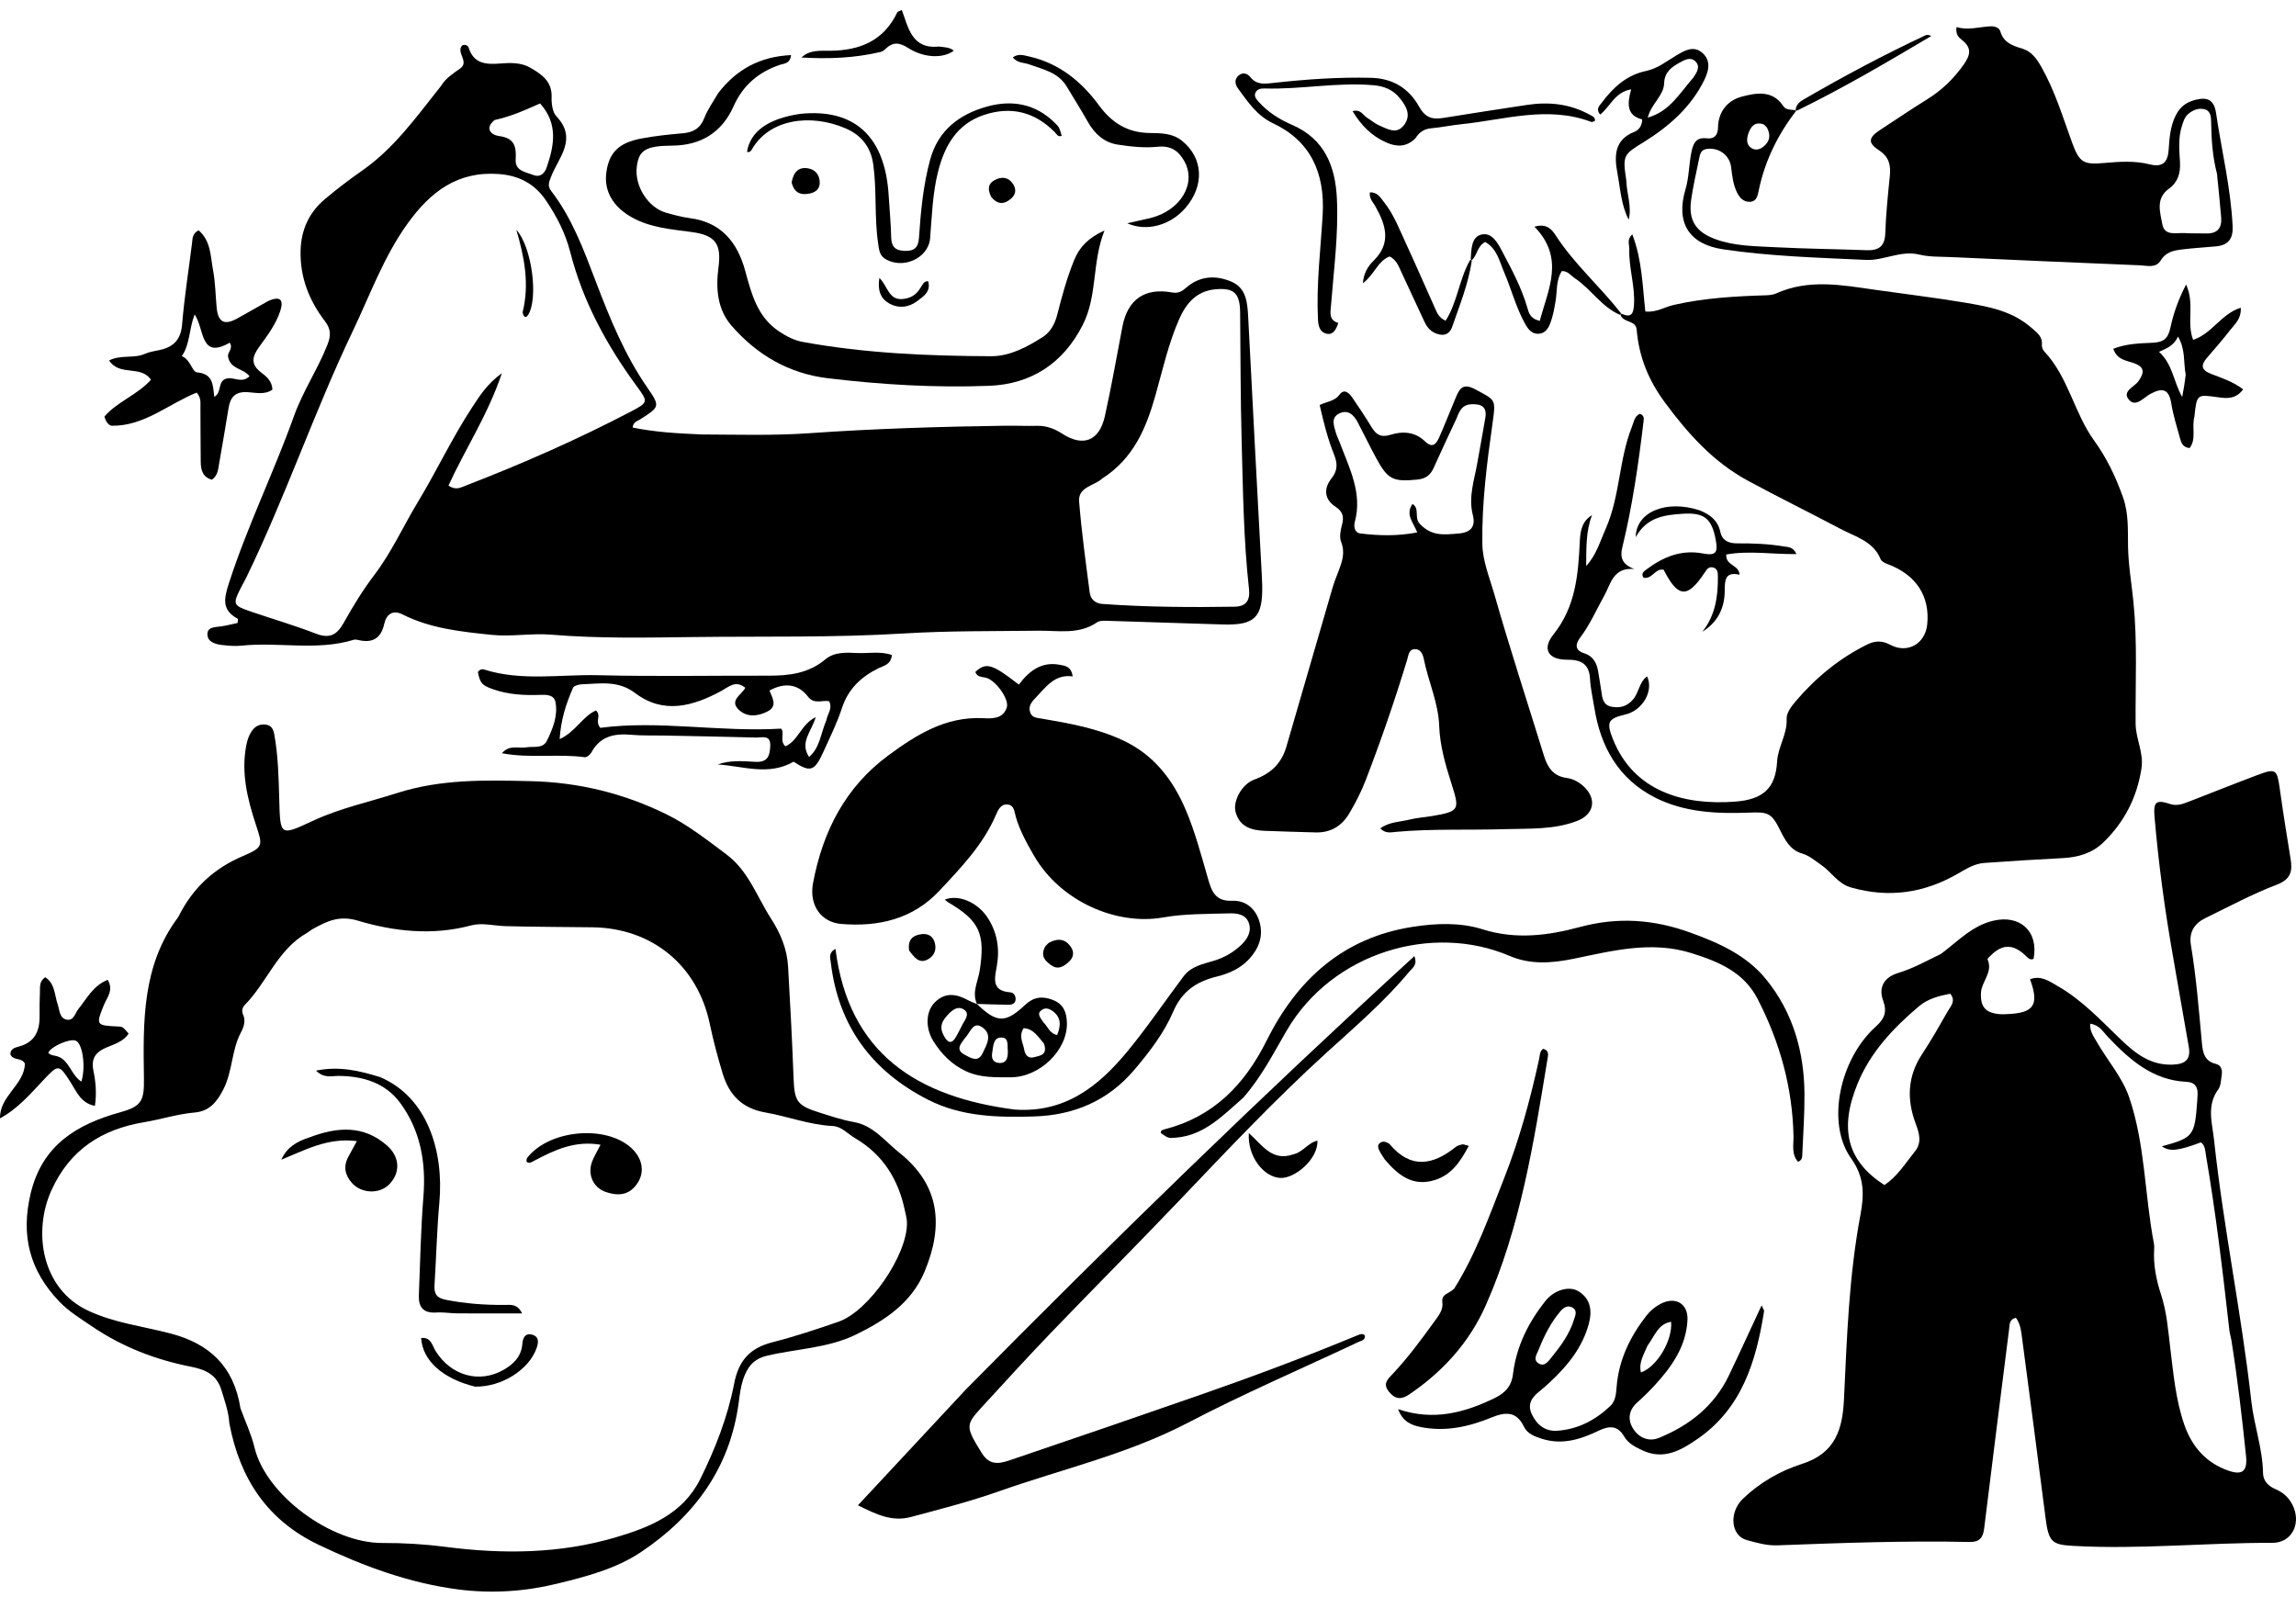 <svg width="230" height="160" viewBox="0 0 230 160" fill="none" xmlns="http://www.w3.org/2000/svg">
<path d="M162.409 31.419C163.369 31.858 163.631 31.503 163.687 30.507C163.794 28.618 163.151 26.811 163.213 24.937C163.227 24.491 162.939 24.011 163.512 23.477C164.494 26.019 164.534 28.63 164.82 31.204C165.908 31.326 166.747 30.759 167.664 30.549C170.718 29.849 173.821 29.678 176.935 29.581C177.266 29.57 177.622 29.532 177.918 29.399C181.197 27.923 184.502 28.556 187.88 29.038C190.851 29.462 193.822 29.815 196.788 30.311C199.329 30.736 201.612 31.164 203.551 32.884C204.053 33.329 204.618 33.712 204.543 34.522C204.524 34.737 204.614 35.028 204.761 35.183C207.193 37.75 207.772 41.361 209.771 44.125C211.06 45.908 211.937 47.764 212.664 49.801C213.252 51.447 213.145 53.113 213.174 54.748C213.208 56.621 213.529 58.447 213.715 60.287C214.125 64.359 213.901 68.432 213.934 72.502C213.947 74.042 214.768 75.393 214.517 77C214.061 79.925 212.795 82.362 210.707 84.39C209.594 85.471 208.178 85.885 206.638 85.965C204.01 86.101 201.384 86.26 198.76 86.452C197.781 86.523 196.95 87.051 196.117 87.53C192.756 89.464 189.249 89.987 185.459 88.917C184.075 88.526 183.471 87.349 182.427 86.641C181.798 86.213 181.261 85.718 180.48 85.49C179.337 85.158 178.793 84.126 178.303 83.133C177.45 81.404 177.07 81.334 175.176 81.409C171.968 81.536 168.724 81.384 165.795 79.9C162.136 78.046 160.328 74.822 159.705 70.86C159.556 69.913 159.329 68.97 159.281 68.018C159.205 66.508 158.377 66.08 157.01 66.091C155.121 66.107 154.43 65.041 155.612 63.567C157.848 60.775 158.099 57.549 158.256 54.235C158.304 53.209 158.461 52.22 159.479 51.608C158.849 53.249 158.916 54.952 158.893 56.697C159.896 55.633 160.273 54.272 160.847 52.977C162.3 49.701 162.16 46.042 163.48 42.751C163.672 42.272 163.716 41.71 164.265 41.456C164.726 41.591 164.673 41.955 164.634 42.28C164.126 46.503 163.522 50.712 162.511 54.849C162.268 55.844 162.489 56.541 163.716 57.006C161.594 56.812 161.369 58.476 160.717 59.648C159.926 61.07 159.279 62.57 158.288 63.882C157.807 64.519 157.741 65.142 158.679 65.441C159.645 65.748 159.985 66.483 160.115 67.394C160.203 68.01 160.333 68.62 160.411 69.237C160.498 69.924 160.586 70.628 161.408 70.794C162.251 70.964 162.993 70.782 163.599 70.063C164.188 69.365 164.203 68.331 164.995 67.755C165.682 69.229 164.546 71.182 162.789 71.587C161.039 71.99 160.901 72.386 161.601 74.115C163.69 79.274 168.656 80.704 173.832 80.306C176.593 80.094 177.869 78.987 178.019 76.296C178.101 74.834 179.052 73.556 178.974 72.002C178.946 71.429 179.459 70.747 179.883 70.25C181.895 67.893 184.25 65.949 187.045 64.568C187.826 64.182 188.535 64.156 189.357 64.596C191.076 65.517 192.854 64.501 193.056 62.57C193.355 59.718 191.934 57.564 189.079 56.506C188.823 56.411 188.486 56.249 188.398 56.033C187.655 54.209 185.869 53.779 184.374 52.986C181.285 51.347 178.141 49.81 175.067 48.143C171.621 46.274 169.088 43.441 166.776 40.314C165.138 38.1 164.181 35.744 163.955 33.042C163.874 32.078 162.759 32.367 162.36 31.63C162.335 31.505 162.409 31.419 162.409 31.419Z" fill="black"/>
<path d="M194.435 95.562C196.156 94.276 197.561 92.732 199.692 92.235C202.376 91.609 204.237 93.323 203.712 96.055C203.377 96.212 203.177 95.994 202.969 95.791C201.677 94.535 200.58 94.533 199.356 95.787C199.257 95.888 199.076 96.054 199.103 96.115C199.675 97.396 198.499 98.325 198.441 99.461C198.367 100.895 198.92 101.48 200.339 101.601C200.576 101.621 200.818 101.603 201.057 101.594C203.749 101.492 204.302 100.68 203.357 98.102C204.451 97.68 205.29 98.305 206.125 98.782C208.568 100.179 210.461 102.233 212.468 104.155C213.9 105.527 215.426 106.732 217.612 106.656C218.891 106.612 219.496 106.178 219.253 104.825C218.718 101.861 218.223 98.889 217.698 95.923C216.872 91.256 216.231 86.565 215.83 81.841C215.701 80.313 215.979 80.082 217.408 80.55C218.118 80.782 218.729 80.513 219.352 80.273C221.587 79.41 223.81 78.517 226.052 77.674C228.001 76.94 228.099 77.039 228.381 79.062C228.704 81.384 229.074 83.699 229.454 86.013C229.661 87.266 229.505 88.085 228.056 88.637C225.605 89.57 223.276 90.827 220.911 91.979C219.806 92.518 219.262 93.405 219.473 94.674C220.016 97.934 220.273 101.226 220.576 104.512C220.664 105.471 220.84 106.306 221.967 106.579C222.535 106.716 222.638 107.224 222.555 107.737C222.478 108.209 222.479 108.768 222.219 109.122C221.016 110.762 221.609 112.501 221.795 114.234C222.733 122.988 224.552 131.616 225.524 140.368C225.792 142.784 226.658 145.116 226.699 147.587C226.711 148.358 227.23 148.881 227.955 149.189C228.831 149.562 229.453 150.19 229.796 151.099C230.452 152.838 229.468 154.568 227.638 154.563C220.989 154.542 214.352 155.238 207.698 154.868C205.477 154.745 205.214 154.455 204.893 151.928C204.133 145.955 203.344 139.985 202.555 134.016C202.463 133.321 202.386 132.605 201.941 132.015C201.247 132.188 201.316 132.725 201.258 133.181C200.42 139.829 199.574 146.477 198.761 153.129C198.647 154.06 198.272 154.497 197.299 154.476C190.881 154.335 184.468 154.572 178.057 154.812C176.97 154.852 175.972 154.554 174.982 154.284C173.364 153.842 173.181 151.504 174.594 150.147C176.288 148.52 178.345 147.343 180.498 146.66C183.875 145.587 184.58 143.168 184.721 140.144C185.01 133.986 185.22 127.819 186.363 121.734C186.734 119.759 186.805 117.959 185.449 116.071C182.899 112.522 184.292 106.087 187.911 102.839C188.786 102.053 189.053 101.372 188.641 100.236C188.159 98.906 188.727 97.905 190.152 97.473C191.635 97.024 192.965 96.273 194.435 95.562ZM223.519 134.204C223.452 133.876 223.357 133.55 223.32 133.218C222.663 127.37 221.97 121.526 220.977 115.723C220.897 115.255 220.91 114.76 220.469 114.443C218.162 115.306 217.352 115.388 216.561 114.84C219.731 113.964 219.848 113.815 220.106 110.304C220.12 110.112 220.121 109.92 220.137 109.729C220.205 108.924 219.886 108.415 219.038 108.377C215.634 108.225 213.337 106.163 211.152 103.872C210.679 103.377 210.322 102.684 209.387 102.556C209.323 103.322 209.738 103.843 210.061 104.407C211.133 106.273 212.615 107.934 213.306 109.98C214.904 114.711 214.835 119.746 215.772 124.603C215.808 124.788 215.802 124.985 215.79 125.175C215.696 126.712 216.014 128.273 216.468 129.642C217.055 131.411 217.177 133.184 217.396 134.966C217.717 137.578 217.939 140.2 218.806 142.711C219.571 144.923 220.98 146.541 223.206 147.323C224.667 147.835 225.15 147.353 224.993 145.84C224.598 142.034 224.161 138.235 223.519 134.204ZM191.778 115.412C192.557 114.498 192.265 113.536 191.904 112.571C190.992 110.137 191.078 107.817 192.555 105.585C193.477 104.191 194.301 102.73 195.134 101.279C195.42 100.781 195.951 100.275 195.367 99.551C194.245 99.764 193.125 100.052 192.233 100.806C189.657 102.986 187.363 105.411 186.064 108.602C184.215 113.15 185.065 116.323 188.767 118.72C189.986 117.922 190.76 116.7 191.778 115.412Z" fill="black"/>
<path d="M70.303 43.524C73.972 43.542 77.541 43.646 81.032 43.401C87.587 42.941 94.136 42.743 100.696 42.649C101.751 42.634 102.807 42.689 103.861 42.658C104.818 42.63 105.654 42.957 106.423 43.456C108.487 44.795 110.12 44.19 110.676 41.707C111.346 38.721 111.859 35.7 112.443 32.695C112.966 30.004 114.672 28.802 117.401 29.297C118.029 29.411 118.41 29.184 118.811 28.832C120.201 27.608 121.825 27.553 123.383 28.23C124.852 28.867 124.964 30.343 125.037 31.786C125.469 40.343 125.935 48.899 126.39 57.456C126.41 57.839 126.433 58.222 126.441 58.605C126.506 61.848 125.728 62.649 122.516 62.56C118.683 62.453 114.852 62.308 111.02 62.195C110.642 62.184 110.176 62.155 109.896 62.347C108.072 63.599 106.013 63.161 104.042 63.185C99.544 63.241 95.05 63.184 90.552 63.46C83.528 63.892 76.487 63.732 69.453 63.819C64.71 63.877 59.967 63.977 55.229 63.582C53.229 63.416 51.235 63.809 49.205 63.596C46.143 63.274 43.118 62.965 40.319 61.551C39.331 61.051 38.701 61.563 38.494 62.491C38.159 63.996 37.285 64.451 35.863 64.11C35.726 64.077 35.565 64.055 35.435 64.094C31.73 65.23 27.916 64.286 24.172 64.684C23.559 64.749 22.924 64.691 22.306 64.624C21.621 64.55 20.811 64.344 20.778 63.582C20.743 62.759 21.596 62.842 22.198 62.744C22.751 62.655 23.296 62.517 23.801 62.409C23.817 62.166 23.857 62.01 23.823 61.992C22.192 61.114 22.425 59.991 22.938 58.407C24.782 52.699 27.433 47.316 29.448 41.682C30.334 39.203 31.831 36.994 32.799 34.536C33.16 33.619 33.163 32.98 32.552 32.18C30.972 30.111 30.047 27.796 30.111 25.123C30.162 23.02 30.956 21.293 32.536 19.957C33.742 18.938 35.007 17.979 36.302 17.074C39.468 14.862 41.673 11.766 44.027 8.803C44.086 8.728 44.153 8.657 44.203 8.576C44.667 7.811 45.408 7.357 46.108 6.853C47.048 6.176 45.632 5.236 46.309 4.54C46.635 4.421 46.881 4.565 46.949 4.78C47.448 6.368 48.647 6.475 50.037 6.367C51.083 6.286 52.174 6.233 53.131 6.789C54.263 7.445 55.315 8.152 55.257 9.741C55.234 10.385 55.344 11.235 55.744 11.66C57.89 13.937 55.936 15.785 55.191 17.731C54.983 18.276 54.828 18.631 55.223 19.144C57.298 21.842 58.467 25.005 59.659 28.137C61.075 31.859 62.56 35.526 64.845 38.83C66.152 40.719 66.086 40.757 64.169 41.987C63.869 42.179 63.431 42.257 63.374 42.83C65.617 43.296 67.892 43.421 70.303 43.524ZM24.625 57.954C24.467 58.25 24.304 58.543 24.151 58.842C23.289 60.529 23.329 60.653 25.104 61.258C27.281 62.001 29.495 62.647 31.638 63.476C33 64.003 33.739 63.629 34.421 62.41C35.354 60.744 36.358 59.097 37.512 57.579C39.236 55.313 40.389 52.721 41.85 50.31C43.732 47.204 45.279 43.889 47.274 40.843C48.029 39.693 48.778 38.472 50.276 37.385C48.851 41.619 46.582 45.006 44.926 48.648C45.655 49.147 46.146 48.844 46.617 48.662C52.298 46.468 57.87 44.026 63.264 41.195C64.95 40.31 64.93 40.248 63.778 38.677C60.778 34.586 58.385 30.197 57.12 25.241C56.642 23.368 55.761 21.654 54.68 20.064C53.566 18.426 52.012 17.588 49.978 17.435C45.842 17.125 43.128 19.213 40.857 22.356C38.443 25.698 37.068 29.553 35.319 33.215C31.476 41.26 28.62 49.736 24.625 57.954ZM110.405 47.946C109.599 48.685 107.982 48.778 108.099 50.237C108.345 53.286 108.765 56.322 109.16 59.358C109.247 60.026 109.701 60.452 110.441 60.505C114.843 60.82 119.25 60.85 123.661 60.779C124.896 60.76 125.237 60.08 125.116 58.993C124.572 54.085 124.518 49.151 124.381 44.224C124.262 39.92 124.274 35.613 124.229 31.308C124.208 29.358 123.612 28.796 121.694 28.988C119.849 29.173 118.816 30.401 118.128 31.96C117.04 34.423 116.47 37.052 115.738 39.631C114.821 42.858 113.583 45.907 110.405 47.946ZM49.541 12.026C48.507 12.887 49.223 13.531 49.983 13.627C51.539 13.824 51.737 14.684 51.657 15.974C51.584 17.141 52.671 17.227 53.422 17.532C54.082 17.801 54.553 17.387 54.757 16.79C55.505 14.601 55.951 12.421 54.1 10.361C52.711 10.98 51.285 11.645 49.541 12.026Z" fill="black"/>
<path d="M22.974 142.593C22.895 141.358 22.5 140.328 22.184 139.273C21.721 137.726 20.616 137.209 19.122 136.915C15.574 136.219 12.226 134.924 9.221 132.881C8.08 132.106 6.894 131.392 5.915 130.363C2.969 127.267 2.064 123.785 3.071 119.563C4.241 114.662 7.752 112.617 12.079 111.419C14.217 110.826 14.452 110.232 14.419 108.011C14.338 102.416 14.208 96.746 17.828 91.909C17.856 91.871 17.88 91.828 17.901 91.785C19.305 88.98 21.412 86.997 24.346 85.755C26.437 84.869 26.311 84.684 25.622 82.584C24.784 80.029 24.144 77.424 24.668 74.69C24.778 74.114 24.957 73.578 25.319 73.113C25.64 72.701 26.071 72.535 26.586 72.585C27.175 72.641 27.382 73.056 27.474 73.559C27.861 75.688 27.912 77.845 27.971 79.996C28.075 83.824 28.024 83.764 31.453 82.181C34.111 80.953 36.993 80.34 39.774 79.449C44.16 78.043 48.594 78.149 53.123 78.255C57.987 78.368 62.498 79.479 66.788 81.591C68.935 82.648 70.834 84.151 72.758 85.586C74.976 87.239 75.811 89.811 77.224 92.004C78.184 93.492 78.844 95.06 78.945 96.82C79.159 100.541 79.355 104.264 79.495 107.989C79.583 110.329 79.827 110.746 82.081 111.454C83.221 111.812 84.346 112.198 85.538 112.408C87.495 112.752 88.656 114.339 90.11 115.497C94.216 118.769 94.504 122.858 92.628 127.367C91.317 130.518 88.653 132.285 85.717 133.71C82.907 135.074 79.775 135.115 76.806 135.824C75.409 136.158 74.817 137.055 74.435 138.22C74.2 138.94 74.103 139.712 74.004 140.468C73.148 147.048 69.572 151.892 64.209 155.488C61.681 157.182 58.668 157.955 55.771 158.662C52.588 159.439 49.246 159.661 45.93 159.234C40.993 158.597 36.408 156.9 31.935 154.766C26.784 152.308 24.038 148.164 22.974 142.593ZM24.092 141.096C24.568 142.4 25.174 143.673 25.496 145.014C26.634 149.762 33.16 154.596 38.3 154.576C40.402 154.568 42.521 154.693 44.605 154.963C50.352 155.708 56.037 155.668 61.644 154.022C65.115 153.002 68.41 151.663 70.14 148.185C71.654 145.142 72.898 141.946 73.541 138.618C74 136.244 75.164 135.027 77.42 134.456C79.637 133.895 81.814 133.161 83.98 132.418C87.047 131.366 90.951 125.657 90.853 122.445C90.842 122.068 90.734 121.693 90.657 121.32C90.009 118.182 88.474 115.672 85.641 114.013C84.906 113.583 84.319 112.849 83.407 112.804C81.084 112.691 78.917 111.838 76.663 111.446C74.306 111.036 73.035 109.663 72.392 107.548C71.892 105.9 71.45 104.229 71.095 102.544C69.872 96.726 65.331 92.971 59.352 92.897C56.437 92.861 53.52 92.859 50.606 92.78C49.462 92.749 48.302 92.41 47.176 92.712C43.342 93.737 39.514 93.327 35.846 92.231C33.968 91.669 32.735 92.296 31.327 93.072C31.118 93.187 30.939 93.355 30.731 93.473C27.8 95.138 26.748 98.425 24.509 100.689C24.274 100.927 24.19 101.296 24.347 101.634C24.649 102.282 24.406 102.921 24.134 103.432C23.191 105.206 23.312 107.262 22.392 109.104C21.685 110.519 20.879 111.331 19.498 111.452C17.765 111.603 16.131 112.139 14.441 112.421C10.187 113.13 7.008 115.172 5.162 119.222C3.271 123.371 4.147 129.133 8.846 131.312C11.531 132.557 14.341 132.866 17.091 133.592C20.943 134.608 23.415 136.828 24.092 141.096Z" fill="black"/>
<path d="M101.636 111.155C106.669 111.518 110.034 108.835 112.899 105.373C114.908 102.946 116.677 100.32 118.572 97.797C119.315 96.806 120.504 96.577 121.587 96.252C122.632 95.938 123.527 95.425 124.301 94.699C124.956 94.084 125.437 93.299 125.072 92.388C124.738 91.555 123.839 91.48 123.098 91.502C120.899 91.568 118.666 91.531 116.513 91.911C111.832 92.738 106.22 90.3 103.579 85.721C102.863 84.48 102.162 83.23 101.758 81.834C101.621 81.359 101.618 80.677 100.954 80.598C100.24 80.513 99.975 81.161 99.758 81.662C98.474 84.632 96.275 86.911 94.118 89.22C91.444 92.081 88.027 92.865 84.281 92.563C82.254 92.4 81.025 90.683 81.447 88.456C82.423 83.297 84.668 78.854 89.01 75.661C91.826 73.59 94.723 71.778 98.435 71.946C99.359 71.988 100.463 72.053 100.854 70.876C101.114 70.091 99.848 68.289 98.891 67.934C98.47 67.777 97.899 67.906 97.705 67.315C98.776 66.327 99.377 66.492 102.063 68.588C103.046 67.257 104.307 66.254 106.122 66.593C106.647 66.691 107.307 66.722 107.457 67.762C105.625 67.51 104.748 68.871 103.688 69.961C103.301 70.359 102.999 70.788 103.197 71.367C103.387 71.925 103.898 71.914 104.378 71.996C107.16 72.469 109.934 72.966 112.521 74.183C115.554 75.611 117.455 78.054 118.742 81.045C119.711 83.294 120.325 85.663 121.006 88.008C121.361 89.232 121.703 90.315 123.428 90.239C124.758 90.18 125.791 91.008 126.176 92.372C126.577 93.792 126.093 95.029 125.142 96.065C124.278 97.008 123.134 97.529 121.901 97.83C119.897 98.321 118.415 99.272 117.531 101.336C116.612 103.482 115.154 105.376 113.628 107.176C110.983 110.295 107.565 111.732 103.532 111.849C99.918 111.954 96.32 111.869 93.004 110.189C87.34 107.32 83.978 102.776 83.222 96.41C83.17 95.978 82.964 95.445 83.693 95.061C85.013 105.561 91.885 109.894 101.636 111.155Z" fill="black"/>
<path d="M128.912 74.632C130.459 69.335 131.957 64.139 133.468 58.947C133.641 58.352 133.87 57.771 134.094 57.191C134.459 56.246 134.766 55.342 134.346 54.283C134.155 53.802 134.284 53.133 134.429 52.593C134.645 51.792 134.536 51.252 133.788 50.767C132.623 50.013 132.598 48.916 133.388 47.92C134.032 47.109 133.979 46.381 133.636 45.529C132.995 43.936 132.585 42.28 132.197 40.573C132.96 40.214 133.704 40.191 134.182 39.541C134.647 38.908 135.132 39.35 135.446 39.804C136.126 40.787 136.783 41.786 137.404 42.805C137.861 43.554 138.347 43.853 139.29 43.558C140.507 43.178 141.745 43.241 142.764 44.228C143.582 45.022 143.941 44.343 144.222 43.698C144.798 42.381 145.32 41.041 145.879 39.716C146.268 38.796 146.665 38.396 147.817 39.02C149.792 40.092 149.856 39.967 149.534 42.255C148.96 46.325 148.426 50.408 148.494 54.519C148.522 56.215 149.222 57.877 149.69 59.516C151.238 64.945 152.996 70.315 154.665 75.71C155.027 76.881 155.59 77.759 156.964 77.94C157.605 78.025 158.228 78.372 158.725 78.862C159.984 80.103 159.646 81.601 157.994 82.239C155.654 83.142 153.177 82.989 150.766 83.064C147.129 83.179 143.483 83.009 139.847 83.335C139.354 83.379 138.799 83.539 138.27 82.99C139.167 82.323 140.23 82.349 141.19 82.109C141.93 81.924 142.703 81.878 143.458 81.751C146.262 81.28 146.222 81.095 145.377 78.436C144.794 76.602 144.242 74.697 144.17 72.724C144.086 70.394 143.082 68.273 142.629 66.025C142.538 65.573 142.332 65.025 141.747 65.03C141.113 65.036 141.093 65.662 140.962 66.092C139.722 70.169 138.336 74.194 136.803 78.171C136.352 79.343 135.783 80.447 135.147 81.512C134.413 82.744 133.293 83.431 131.812 83.393C130.091 83.349 128.371 83.296 126.651 83.23C125.317 83.18 124.161 82.799 123.772 81.338C123.488 80.268 124.389 78.555 125.651 78.097C127.328 77.489 128.428 76.461 128.912 74.632ZM145.9 41.934C145.133 43.584 144.35 45.225 143.609 46.886C143.281 47.62 142.789 47.965 141.971 48.045C139.544 48.281 139.027 48.051 137.847 45.874C137.208 44.696 136.63 43.485 136.004 42.3C135.613 41.562 135.038 40.995 134.16 41.421C133.297 41.841 133.62 42.638 133.811 43.323C133.912 43.69 134.097 44.032 134.231 44.39C135.183 46.93 136.49 49.398 135.721 52.274C135.595 52.747 135.685 53.37 136.265 53.441C138.131 53.672 140.005 53.718 141.971 53.337C141.569 52.321 140.756 51.55 141.495 50.48C142.263 50.977 141.622 51.839 142.239 52.491C143.422 53.741 144.657 53.562 146.082 53.452C147.392 53.351 147.824 52.71 147.539 51.593C147.075 49.775 147.694 48.092 147.991 46.364C148.249 44.859 148.546 43.36 148.793 41.853C148.975 40.734 148.387 40.446 147.362 40.5C146.506 40.545 146.229 41.084 145.9 41.934Z" fill="black"/>
<path d="M179.935 11.095C178.095 13.473 176.801 16.104 176.182 19.063C176.083 19.538 176.001 20.186 175.303 20.217C174.645 20.247 174.249 19.795 173.99 19.256C173.612 18.469 173.518 17.612 173.415 16.751C173.267 15.522 172.158 14.745 170.962 14.924C170.407 15.007 170.303 15.414 170.217 15.844C169.935 17.253 169.596 18.655 169.402 20.076C169.13 22.078 169.889 23.239 171.811 23.95C173.735 24.661 175.77 24.657 177.772 24.763C180.835 24.925 183.905 24.951 186.971 25.066C188.199 25.112 188.816 24.685 188.858 23.351C188.92 21.439 189.121 19.529 189.313 17.623C189.422 16.542 189.235 15.712 188.223 15.055C187.096 14.323 187.166 13.791 188.301 13.042C189.901 11.986 191.496 10.922 193.12 9.906C194.565 9.002 195.731 7.861 196.72 6.458C197.404 5.487 197.521 4.792 196.554 4.019C196.234 3.763 195.87 3.467 195.999 2.709C197.139 3.07 198.262 2.686 199.414 2.635C199.819 2.617 200.271 2.768 200.379 3.139C200.713 4.288 201.617 4.579 202.606 4.88C203.524 5.16 204.041 5.913 204.508 6.737C205.864 9.132 206.644 11.752 207.58 14.312C208.302 16.286 208.728 16.513 210.768 16.33C212.295 16.193 213.847 16.086 215.35 16.466C216.645 16.793 217.154 16.23 217.239 15.053C217.325 13.862 217.383 12.708 217.948 11.573C218.417 10.631 219.083 10.207 220.001 9.983C221.21 9.689 221.809 10.087 221.993 11.336C222.549 15.115 223.472 18.839 223.652 22.676C223.709 23.898 223.233 24.566 221.976 24.683C220.833 24.79 219.685 24.849 218.547 24.994C217.742 25.096 216.954 25.253 216.463 26.07C215.965 26.899 215.086 26.607 214.356 26.578C208.042 26.321 201.729 26.039 195.416 25.754C194.364 25.707 193.28 25.752 192.271 25.506C190.398 25.048 188.73 26.121 186.926 26.037C182.142 25.811 177.348 25.681 172.605 24.976C169.184 24.467 167.851 22.304 168.839 18.985C169.214 17.727 169.177 16.425 169.453 15.159C169.644 14.283 169.951 13.744 170.953 13.857C171.734 13.946 172.086 13.556 172.1 12.765C172.129 11.167 173.085 10.051 174.47 9.686C175.883 9.313 177.541 8.984 178.623 10.607C178.876 10.987 179.261 10.983 179.77 11.025C179.895 11.056 179.935 11.095 179.935 11.095ZM222.085 17.409C221.647 15.733 221.526 14.023 221.501 12.298C221.494 11.79 221.487 11.143 220.895 10.962C220.282 10.775 219.666 11.007 219.177 11.443C218.845 11.738 218.724 12.157 218.587 12.57C218.184 13.783 218.308 15.023 218.379 16.256C218.44 17.329 218.171 18.259 217.279 18.898C215.92 19.873 216.384 21.232 216.602 22.437C216.829 23.693 218.005 23.297 218.859 23.351C219.573 23.397 220.291 23.367 221.008 23.387C222.114 23.417 222.589 22.849 222.504 21.789C222.392 20.412 222.249 19.038 222.085 17.409ZM176.682 12.464C175.758 12.133 175.348 12.725 175.124 13.433C174.973 13.909 174.91 14.496 175.456 14.838C175.863 15.094 176.29 14.976 176.643 14.697C177.294 14.183 177.399 13.537 177.017 12.809C176.974 12.727 176.902 12.661 176.682 12.464Z" fill="black"/>
<path d="M96.76 139.193C111.402 124.355 126.266 109.897 141.684 95.785C142.031 96.678 141.469 96.984 141.18 97.333C138.727 100.294 135.813 102.796 132.981 105.368C127.769 110.101 122.951 115.216 118.1 120.305C113.904 124.708 109.605 129.013 105.391 133.398C102.969 135.918 100.612 138.501 98.25 141.078C96.693 142.778 96.763 143.001 98.351 145.571C99.237 147.006 100.369 146.554 101.5 146.171C107.846 144.021 114.183 141.847 120.51 139.641C125.749 137.815 130.931 135.866 136.052 133.743C136.277 133.65 136.502 133.568 136.719 133.778C136.799 134.255 136.385 134.296 136.113 134.424C130.408 137.112 124.602 139.603 119.018 142.522C112.977 145.681 106.391 147.167 100.049 149.405C97.159 150.424 94.217 151.18 91.268 151.967C89.347 152.479 87.832 151.732 85.942 150.802C89.578 146.898 93.132 143.082 96.76 139.193Z" fill="black"/>
<path d="M71.94 9.335C73.819 6.891 76.192 5.666 79.243 5.519C79.145 6.404 78.538 6.352 78.141 6.488C75.987 7.221 74.428 8.531 73.478 10.661C72.319 13.261 70.219 14.566 67.349 14.588C64.689 14.609 63.99 15.032 63.788 16.718C63.557 18.647 64.928 20.809 66.732 21.312C67.516 21.531 68.309 21.752 69.112 21.855C72.268 22.26 73.881 24.306 74.652 27.136C75.287 29.47 75.871 31.763 78.067 33.218C78.802 33.705 79.554 34.098 80.41 34.254C86.652 35.395 92.968 35.661 99.29 35.686C101.166 35.694 102.898 34.757 104.472 33.752C105.22 33.273 105.673 32.455 105.913 31.511C106.385 29.658 106.883 27.807 107.614 26.029C108.151 24.722 109.048 23.816 110.64 23.092C109.368 26.316 109.958 29.6 108.466 32.545C106.483 36.458 103.24 38.49 99.091 38.65C93.694 38.857 88.275 38.537 82.899 37.888C79.026 37.42 75.833 35.556 73.296 32.647C71.847 30.986 71.695 28.895 71.973 26.794C72.285 24.437 71.676 23.566 69.278 23.243C67.242 22.969 65.2 22.821 63.329 21.791C61.454 20.76 60.473 19.173 60.742 17.254C61.019 15.276 61.99 14.294 64.272 13.87C65.634 13.616 67.019 13.47 68.4 13.351C69.459 13.259 70.158 12.854 70.561 11.806C70.883 10.966 71.433 10.213 71.94 9.335Z" fill="black"/>
<path d="M124.536 109.976C122.48 111.759 120.649 113.736 117.795 113.971C117.051 114.032 117.051 114.042 116.286 113.512C116.254 113.253 116.451 113.189 116.631 113.143C121.532 111.894 124.664 108.696 126.876 104.261C129.918 98.162 134.526 93.926 141.544 92.847C143.889 92.486 146.281 92.395 148.506 93.096C151.837 94.146 155.055 93.733 158.251 92.872C162.051 91.849 165.634 92.087 169.357 93.437C172.269 94.492 174.974 95.717 176.92 98.111C179.614 101.425 180.732 105.365 180.762 109.6C180.776 111.61 180.628 113.621 180.545 115.631C180.533 115.909 180.546 116.221 180.119 116.385C179.438 115.649 179.678 114.666 179.663 113.851C179.571 108.963 178.297 104.41 176.075 100.088C174.682 97.38 172.172 96.343 169.467 95.492C165.417 94.218 161.517 95.256 157.585 96.059C155.447 96.496 153.296 96.653 151.226 95.765C143.534 92.465 133.478 95.366 128.88 103.263C127.559 105.532 126.358 107.9 124.536 109.976Z" fill="black"/>
<path d="M151.571 137.582C151.935 134.774 153.143 132.454 154.788 130.357C155.688 129.211 157.189 128.805 158.093 129.344C159.394 130.12 159.493 131.379 159.154 132.636C158.522 134.973 157.049 136.801 155.309 138.426C154.959 138.753 154.601 139.073 154.227 139.373C153.456 139.99 152.958 140.655 153.466 141.714C153.979 142.783 154.828 143.402 155.955 143.334C158.033 143.21 159.809 142.275 161.31 140.856C161.819 140.374 161.888 139.659 161.939 138.99C162.145 136.265 163.278 133.928 164.925 131.807C165.31 131.31 165.791 130.911 166.352 130.618C167.835 129.842 169.129 130.591 169.041 132.262C168.902 134.899 167.46 136.927 165.748 138.79C165.197 139.389 164.612 139.961 164.005 140.503C163.15 141.266 163.035 142.202 163.579 143.094C164.147 144.027 165.151 144.472 166.193 144.045C169.247 142.797 171.727 140.844 173.189 137.798C174.256 135.572 175.278 133.325 176.468 130.771C176.616 131.119 176.732 131.254 176.714 131.367C175.92 136.347 174.517 141.042 170.103 144.113C168.451 145.263 166.672 146.321 164.498 145.282C163.796 144.947 163.113 144.614 162.705 143.915C162.058 142.806 161.238 142.803 160.15 143.325C158.37 144.181 156.525 144.784 154.486 144.146C153.717 143.905 153.002 143.64 152.648 142.903C151.895 141.337 150.752 141.455 149.415 142.004C147.167 142.928 144.849 143.441 142.403 142.98C141.402 142.791 140.521 142.435 140.052 141.169C143.575 142.369 146.685 141.539 149.724 140.061C150.753 139.562 151.445 138.872 151.571 137.582ZM154.173 135.11C153.992 135.624 153.47 136.231 154.189 136.622C154.758 136.931 155.158 136.305 155.461 135.932C156.367 134.816 157.217 133.649 157.655 132.251C157.793 131.811 158.073 131.282 157.486 130.976C156.967 130.706 156.562 131.06 156.249 131.439C155.386 132.481 154.756 133.662 154.173 135.11ZM165.038 134.81C164.693 135.662 164.135 136.467 164.38 137.492C165.99 136.929 167.568 134.269 167.403 132.418C166.109 132.623 165.783 133.79 165.038 134.81Z" fill="black"/>
<path d="M66.561 73.687C65.388 73.662 64.327 73.71 63.28 73.614C61.589 73.458 60.14 73.721 59.246 75.374C59.124 75.599 58.779 75.885 58.577 75.858C55.878 75.49 53.133 75.996 50.276 75.459C51.044 74.568 51.954 75.001 52.716 74.87C53.451 74.744 54.378 75.037 54.786 74.206C55.376 73.005 55.9 71.718 55.647 70.345C55.506 69.587 54.729 69.589 54.103 69.613C52.513 69.671 50.947 69.592 49.426 69.061C48.295 68.665 48.1 68.468 47.872 67.334C48.013 67.091 48.272 67.003 48.489 67.072C52.244 68.262 56.102 67.55 59.907 67.643C65.609 67.782 71.317 67.675 77.023 67.689C79.074 67.694 81.015 67.454 82.682 66.052C83.572 65.304 84.755 65.364 85.857 65.419C87.011 65.476 88.205 65.214 89.342 65.621C89.254 66.59 88.531 66.681 88.014 66.937C86.264 67.801 84.971 69.006 84.34 70.94C83.851 72.436 83.141 73.864 82.489 75.304C81.593 77.282 81.18 77.401 79.496 76.308C76.978 77.758 74.423 76.738 71.896 76.585C73.14 76.131 74.43 76.259 75.689 76.322C76.951 76.384 77.118 75.661 77.16 74.725C77.211 73.569 76.326 73.902 75.733 73.886C72.716 73.802 69.697 73.755 66.561 73.687ZM82.776 72.165C82.877 71.537 83.439 70.972 83.053 70.245C82.337 70.119 81.551 70.594 80.933 69.784C79.967 68.519 78.585 68.343 77.082 69.183C77.367 69.903 77.924 70.742 76.882 71.275C75.947 71.753 74.873 71.89 74.043 71.136C72.992 70.18 74.3 69.609 74.661 68.901C73.686 68.107 72.997 68.815 72.273 69.208C69.427 70.754 66.468 71.585 63.636 69.439C61.91 68.13 60.134 68.493 58.309 68.551C57.995 68.561 57.501 68.686 57.407 68.898C56.712 70.473 56.184 72.102 56.061 74.047C57.679 73.304 58.363 71.753 59.702 71.175C60.285 71.73 59.552 72.216 60.136 72.915C65.999 72.132 72.061 73.361 78.25 72.995C78.626 73.401 78.065 74.221 78.678 74.765C79.969 74.209 80.238 72.565 81.713 71.841C81.311 73.281 80.067 74.349 81.049 75.836C82.144 74.889 82.201 73.521 82.776 72.165Z" fill="black"/>
<path d="M26.876 30.152C28.108 29.608 28.426 30.063 28.083 31.13C27.651 32.47 26.8 33.6 25.989 34.712C25.231 35.751 25.079 36.515 26.212 37.356C26.721 37.735 27.257 38.209 27.291 39.031C26.517 39.582 25.619 39.336 24.812 39.286C23.574 39.211 23.072 39.775 22.894 40.886C22.599 42.727 22.276 44.564 21.959 46.401C21.855 47.003 21.828 47.645 21.226 48.057C20.297 47.806 20.119 47.08 20.108 46.284C20.084 44.465 20.093 42.646 20.078 40.827C20.074 40.363 20.169 39.869 19.703 39.333C16.889 40.456 14.463 42.687 11.217 42.652C10.905 42.648 10.588 42.242 10.463 41.729C11.737 40.242 13.75 39.572 15.119 38.047C14.134 36.54 11.962 37.734 10.932 36.106C12.149 35.508 13.421 35.938 14.513 35.449C14.986 35.237 15.526 35.171 16.039 35.055C17.411 34.745 18.119 33.998 18.243 32.493C18.467 29.778 18.899 27.081 19.235 24.375C19.292 23.91 19.247 23.412 19.89 23.071C21.139 24.133 21.082 25.689 21.344 27.074C21.573 28.29 21.586 29.546 21.701 30.784C21.841 32.288 22.468 32.625 23.782 31.897C24.787 31.34 25.784 30.77 26.876 30.152ZM22.845 35.726C22.775 35.268 23.402 34.913 23.01 34.33C20.027 36.046 20.508 32.982 19.497 31.502C18.916 33.023 19.046 34.462 18.213 35.681C19.088 36.009 19.249 37.266 19.734 37.306C21.387 37.444 21.323 38.621 21.465 39.757C22.279 39.315 21.737 38.145 22.734 37.914C23.443 37.751 24.214 38.439 24.994 37.697C24.41 36.887 23.074 37.029 22.845 35.726Z" fill="black"/>
<path d="M145.683 129.08C147.88 125.569 149.199 121.771 150.675 118.035C152.206 114.157 153.289 110.16 154.18 106.101C154.26 105.741 154.219 105.33 154.581 105.069C155.212 105.235 155.085 105.688 155.017 106.097C153.639 114.499 152.322 122.922 148.828 130.787C147.176 134.506 144.525 137.422 141.164 139.697C140.446 140.183 139.825 140.246 139.171 139.464C138.487 138.647 138.966 138.215 139.485 137.666C141.067 135.995 142.421 134.136 143.767 132.277C144.142 131.758 144.591 131.2 144.486 130.457C144.365 129.598 145.232 129.582 145.683 129.08Z" fill="black"/>
<path d="M141.784 13.861C140.866 14.758 139.909 14.72 138.913 14.291C137.426 13.652 136.361 12.577 135.494 11.135C136.328 10.915 136.539 11.552 136.953 11.802C137.361 12.049 137.729 12.38 138.162 12.566C138.978 12.916 139.894 13.508 140.638 12.542C141.4 11.554 140.881 10.637 140.207 9.815C139.534 8.996 138.691 8.634 137.597 8.538C133.941 8.219 130.328 8.972 126.686 8.863C126.341 8.853 125.98 8.902 125.796 9.224C125.556 9.644 125.87 9.956 126.12 10.234C127.035 11.253 128.191 11.971 129.417 12.501C132.694 13.917 133.768 16.654 133.922 19.897C134.091 23.449 133.613 26.979 133.341 30.514C133.284 31.254 133.063 32.064 134.066 32.355C133.824 33.049 133.535 33.611 132.824 33.414C132.195 33.24 132.059 32.632 132.028 32.019C131.85 28.512 132.29 25.033 132.496 21.545C132.75 17.25 131.225 14.092 127.527 12.352C125.92 11.596 124.993 10.198 124.007 8.851C123.72 8.459 123.618 7.941 124.091 7.553C124.514 7.205 124.968 7.368 125.241 7.714C125.898 8.544 126.728 8.398 127.599 8.302C130.839 7.944 134.083 7.714 137.352 7.796C139.547 7.851 141.151 8.873 142.15 10.674C142.771 11.794 143.484 11.993 144.587 11.813C147.373 11.357 150.167 10.939 152.958 10.512C155.151 10.178 157.26 10.396 159.234 11.487C159.483 11.625 159.788 11.688 159.781 12.096C159.665 12.138 159.511 12.254 159.416 12.218C155.034 10.555 150.707 12.006 146.364 12.447C145.366 12.549 144.378 12.76 143.379 12.851C142.693 12.913 142.201 13.199 141.784 13.861Z" fill="black"/>
<path d="M9.34 107.168C9.602 108.413 9.689 109.541 9.508 110.784C8.122 110.528 7.688 109.396 7.098 108.467C5.908 106.595 5.856 106.601 4.383 108.165C3.059 109.571 1.797 111.061 0.001 112.037C-0.055 109.786 2.449 108.676 2.493 106.553C2.163 105.908 1.3 106.285 1.04 105.622C1.036 105.072 1.489 104.95 1.893 104.842C3.466 104.422 3.981 103.308 3.965 101.808C3.956 100.993 3.97 100.177 4 99.363C4.019 98.855 3.921 98.292 4.539 97.901C5.521 98.549 5.457 99.689 5.782 100.632C5.98 101.208 5.949 101.992 6.666 102.146C7.383 102.299 7.518 101.499 7.857 101.077C8.704 100.023 9.332 98.747 10.787 98.159C11.409 99.195 10.724 99.909 10.424 100.645C9.593 102.684 9.606 102.731 11.774 102.831C12.29 102.855 12.29 102.855 12.884 103.547C12.352 104.364 11.437 104.603 10.624 104.956C9.671 105.369 9.119 105.952 9.34 107.168ZM6.163 106.018C7.019 106.599 7.232 107.762 8.154 108.361C8.612 106.84 8.271 104.54 7.593 104.257C7.005 104.012 5.119 104.817 4.835 105.465C5.125 105.836 5.644 105.661 6.163 106.018Z" fill="black"/>
<path d="M219.821 41.753C219.534 42.86 220.047 43.979 219.342 44.887C218.685 44.817 218.513 44.395 218.381 43.907C218.068 42.753 217.701 41.618 217.508 40.427C217.278 39.005 216.667 38.784 215.411 39.463C214.743 39.824 213.962 40.816 213.291 40.075C212.501 39.203 213.821 38.763 214.229 38.175C214.857 37.266 214.818 36.745 213.708 36.358C212.981 36.105 212.071 36.05 211.699 34.94C212.975 34.436 214.319 34.392 215.604 34.339C216.731 34.293 217.183 33.928 217.418 32.833C217.713 31.459 218.165 30.101 218.99 28.502C219.883 30.455 219.009 32.281 219.695 34.046C221.58 33.437 222.502 31.443 224.466 30.825C224.537 31.964 223.845 32.491 223.379 33.097C222.65 34.045 221.853 34.942 221.075 35.853C220.456 36.578 220.492 37.059 221.471 37.445C222.556 37.873 223.699 38.229 224.702 39.005C223.97 40.011 223.047 39.919 222.168 39.795C220.064 39.499 220.067 39.476 219.821 41.753ZM218.952 37.521C218.711 36.317 218.95 35.01 218.179 33.717C217.78 34.61 217.076 34.899 216.28 35.246C217.669 36.515 217.736 38.282 218.6 39.768C218.726 39.093 218.851 38.418 218.952 37.521Z" fill="black"/>
<path d="M97.855 100.57C99.848 102.497 100.717 102.529 102.688 100.672C103.522 99.887 104.395 99.756 105.453 100.167C106.523 100.582 106.837 101.381 106.876 102.421C106.981 105.198 104.133 107.928 101.247 107.923C99.709 107.921 98.199 107.985 96.757 107.31C95.358 106.656 94.328 105.615 93.521 104.339C92.686 103.017 92.723 101.376 93.61 100.453C94.662 99.359 95.831 99.564 97.019 100.222C97.228 100.338 97.454 100.422 97.769 100.55C97.865 100.579 97.855 100.57 97.855 100.57ZM96.631 104.038C96.243 104.579 95.686 105.156 96.626 105.657C97.224 105.975 97.974 106.49 98.434 105.511C98.821 104.686 99.454 103.685 98.44 102.946C97.466 102.236 97.238 103.412 96.631 104.038ZM94.536 103.737C94.931 104.487 95.349 104.671 95.811 103.79C95.988 103.453 96.184 103.126 96.341 102.78C96.582 102.248 97.237 101.595 96.572 101.145C95.879 100.677 95.232 101.311 94.771 101.863C94.369 102.345 94.076 102.906 94.536 103.737ZM104.578 104.55C104.01 103.893 103.556 103.071 102.547 102.999C102.013 103.801 102.486 104.464 102.595 105.133C102.678 105.646 102.975 106.08 103.561 105.917C104.141 105.756 104.987 105.724 104.578 104.55ZM100.96 105.308C100.885 104.741 101.123 103.861 100.198 103.946C99.477 104.013 99.505 104.855 99.397 105.438C99.301 105.949 99.417 106.42 100.041 106.484C100.708 106.553 100.977 106.163 100.96 105.308ZM104.524 102.422C104.963 102.815 105.106 103.523 105.9 103.688C106.272 102.753 106.337 101.929 105.429 101.274C105.103 101.039 104.729 100.919 104.363 101.174C103.828 101.546 104.186 101.912 104.524 102.422Z" fill="black"/>
<path d="M80.186 11.403C85.636 10.851 88.667 13.706 89.022 19.575C89.106 20.962 89.241 22.347 89.271 23.735C89.292 24.694 89.656 25.11 90.641 25.134C91.624 25.157 91.993 24.784 92.059 23.807C92.236 21.18 92.48 18.559 93.175 16.001C93.979 13.042 96.103 11.447 98.877 10.675C101.381 9.978 103.729 10.393 105.662 12.302C106.105 12.739 106.103 12.742 106.356 13.6C105.981 13.772 105.852 13.434 105.671 13.25C103.656 11.203 101.272 10.612 98.559 11.519C95.851 12.424 94.628 14.606 93.974 17.176C93.417 19.365 93.356 21.623 93.173 23.866C93.006 25.9 90.388 27.038 88.637 25.909C88.093 25.559 88.056 24.983 87.968 24.398C87.578 21.783 87.842 19.135 87.484 16.51C87.231 14.656 86.223 13.504 84.659 12.839C81.203 11.372 77.066 11.889 75.297 15.002C75.205 15.163 75.057 15.298 74.832 15.205C75.161 13.167 76.952 11.875 80.186 11.403Z" fill="black"/>
<path d="M162.912 18.061C162.957 19.453 163.486 20.683 163.152 22.003C162.39 20.538 162.316 18.89 162.02 17.318C161.703 15.639 161.707 13.994 163.732 13.204C164.151 13.04 164.495 12.622 164.506 11.965C162.901 11.562 163.017 10.337 163.399 8.952C161.774 9.22 161.299 10.68 160.295 11.481C159.822 10.91 160.233 10.588 160.459 10.284C161.599 8.751 162.961 7.509 164.909 7.105C166.072 6.864 166.966 6.118 167.951 5.537C168.788 5.042 169.694 4.515 170.581 5.34C171.428 6.129 171.155 7.136 170.729 8.008C169.404 10.721 167.204 12.653 164.706 14.204C162.653 15.478 162.517 15.508 162.912 18.061ZM169.624 7.782C169.979 7.255 170.387 6.653 169.805 6.119C169.317 5.67 168.714 6.019 168.212 6.299C167.405 6.75 166.741 7.238 166.703 8.353C166.661 9.604 165.405 10.393 165.066 11.78C167.272 11.152 168.228 9.372 169.624 7.782Z" fill="black"/>
<path d="M170.251 51.124C171.35 51.554 172.089 52.173 172.328 53.269C172.531 54.199 173.198 54.436 174.048 54.434C175.583 54.429 177.116 54.475 178.633 54.737C179.08 54.814 179.603 54.738 179.964 55.509C177.542 55.537 175.2 55.137 172.923 55.551C172.869 56.715 174.216 56.559 174.256 57.575C172.764 57.233 172.784 58.178 172.772 59.23C172.753 60.941 172.062 62.343 170.53 63.289C171.849 61.64 172.107 59.716 172.089 57.72C172.085 57.328 172.041 56.923 171.545 56.836C171.144 56.766 170.968 57.055 170.774 57.349C169.041 59.974 168.095 59.91 166.654 57.077C165.815 56.891 165.492 58.08 164.634 57.869C164.354 57.434 164.702 57.221 164.942 57.041C166.607 55.789 168.418 55.042 170.564 55.443C171.858 55.685 172.115 55.403 171.875 54.098C171.48 51.944 170.727 51.319 168.533 51.471C166.758 51.593 164.979 51.785 163.856 53.812C163.896 51.227 166.981 50.048 170.251 51.124Z" fill="black"/>
<path d="M115.27 21.838C118.31 21.059 119.879 18.346 118.638 16.144C118.059 15.115 117.298 14.561 115.957 14.702C114.646 14.84 113.279 14.688 111.964 14.487C110.617 14.282 109.66 13.416 108.984 12.224C108.301 11.018 107.566 9.842 106.849 8.656C105.999 7.247 104.492 6.959 103.107 6.451C102.585 6.26 101.948 6.346 101.455 5.755C102.002 5.34 102.541 5.537 103.06 5.652C106.072 6.321 108.32 8.143 110.088 10.552C111.373 12.302 112.936 13.288 115.14 13.323C116.267 13.341 117.44 13.319 118.421 14.117C120.531 15.833 120.683 18.583 118.756 20.825C117.283 22.54 114.908 23.251 112.917 22.369C113.816 22.166 114.488 22.014 115.27 21.838Z" fill="black"/>
<path d="M147.442 26.08C147.104 28.406 146.22 30.572 145.46 32.772C145.3 33.234 144.92 33.605 144.362 33.535C143.591 33.44 143.047 32.989 142.72 32.291C141.93 30.603 141.156 28.908 140.364 27.221C140.104 26.666 139.907 26.055 139.209 25.692C138.015 26.134 137.671 27.525 136.527 28.376C136.602 27.34 137.057 26.65 137.597 26.119C139.418 24.329 138.812 22.525 137.779 20.673C137.552 20.267 137.158 19.932 137.222 19.277C137.96 19.22 138.279 19.787 138.633 20.233C139.628 21.484 140.186 22.977 140.848 24.406C141.853 26.575 142.8 28.77 143.782 30.949C143.976 31.378 144.152 31.837 144.812 32.133C145.993 30.284 146.157 28.024 147.256 26.066C147.366 26.02 147.442 26.08 147.442 26.08Z" fill="black"/>
<path d="M147.328 25.989C147.386 25.006 147.384 23.753 148.377 23.504C149.498 23.222 150.087 24.441 150.532 25.283C151.469 27.053 152.416 28.833 152.984 30.777C153.139 31.307 153.261 31.921 154.245 32.146C155.094 28.959 156.778 25.853 153.712 22.711C154.944 22.352 155.453 22.985 155.84 23.583C157.673 26.417 160.224 28.641 162.354 31.344C162.411 31.42 162.336 31.505 162.299 31.549C160.421 30.753 159.381 28.945 157.741 27.862C157.354 27.606 157.083 27.153 156.46 27.151C155.862 28.049 156.002 29.138 155.832 30.141C155.704 30.899 155.577 31.649 155.303 32.368C155.088 32.935 154.759 33.42 154.095 33.439C153.431 33.459 153.066 32.958 152.784 32.455C151.867 30.817 151.411 28.988 150.676 27.276C150.204 26.176 149.954 24.89 148.778 24.243C148.001 24.644 148.018 25.45 147.502 26.002C147.443 26.079 147.367 26.019 147.328 25.989Z" fill="black"/>
<path d="M97.873 100.583C97.327 99.424 97.974 98.33 98.142 97.233C98.704 93.563 98.15 92.251 94.997 90.404C94.876 90.334 94.775 90.23 94.644 90.125C95.988 89.579 97.881 90.373 98.878 91.852C99.896 93.361 100.166 95.02 99.855 96.792C99.642 98 99.285 99.266 101.192 99.411C101.565 99.44 101.764 99.776 101.736 100.146C101.702 100.576 101.344 100.658 100.998 100.655C100.041 100.646 99.084 100.612 97.992 100.578C97.858 100.569 97.868 100.578 97.873 100.583Z" fill="black"/>
<path d="M94.081 4.664C94.664 4.743 95.155 4.734 95.543 5.08C94.502 5.864 92.583 5.84 90.957 4.795C90.064 4.222 89.422 4.199 88.694 4.912C88.562 5.042 88.384 5.164 88.207 5.206C85.604 5.823 82.964 5.919 80.287 5.76C81.107 4.973 82.194 5.094 83.126 5.087C86.149 5.062 88.532 4.087 89.892 1.223C89.923 1.157 90.053 1.138 90.337 1C90.994 2.736 91.312 4.951 94.081 4.664Z" fill="black"/>
<path d="M138.708 116.142C138.474 115.775 138.284 115.498 138.141 115.198C138.038 114.984 137.99 114.729 138.198 114.535C138.441 114.309 138.721 114.352 138.994 114.482C139.079 114.523 139.168 114.576 139.228 114.646C141.331 117.138 143.542 116.733 145.82 114.908C145.996 114.767 146.245 114.698 146.471 114.645C146.591 114.617 146.735 114.697 147.138 114.792C146.294 116.347 145.446 117.684 143.721 118.22C141.531 118.9 140.074 117.753 138.708 116.142Z" fill="black"/>
<path d="M129.538 115.646C130.556 115.414 131.043 114.459 131.978 114.272C132.041 116.132 129.698 118.082 128.254 118.007C126.582 117.92 124.953 115.856 125.099 113.511C126.425 114.679 127.407 116.39 129.538 115.646Z" fill="black"/>
<path d="M179.873 11.037C179.907 10.472 180.298 10.187 180.715 9.943C184.679 7.637 188.727 5.488 192.878 3.538C193.03 3.466 193.226 3.486 193.467 3.607C189.077 6.207 184.697 8.794 180.031 11.072C179.933 11.095 179.893 11.056 179.873 11.037Z" fill="black"/>
<path d="M104.733 94.776C104.913 94.594 105.01 94.48 105.133 94.416C105.883 94.028 106.59 94.001 107.171 94.722C107.584 95.235 107.621 95.797 107.158 96.268C106.682 96.753 106.051 97.188 105.389 96.75C104.773 96.343 104.125 95.791 104.733 94.776Z" fill="black"/>
<path d="M79.303 18.263C79.488 17.241 79.999 16.685 80.979 16.872C81.629 16.996 82.054 17.444 82.113 18.159C82.171 18.86 81.773 19.237 81.166 19.375C80.281 19.577 79.558 19.382 79.303 18.263Z" fill="black"/>
<path d="M91.072 95.224C90.91 94.181 91.402 93.706 92.278 93.588C92.903 93.503 93.413 93.724 93.618 94.37C93.846 95.093 93.63 95.717 92.985 96.088C92.085 96.606 91.603 95.921 91.072 95.224Z" fill="black"/>
<path d="M99.289 19.718C98.832 18.811 99.071 18.239 99.894 17.924C100.555 17.672 101.113 17.857 101.496 18.457C101.82 18.965 101.753 19.478 101.313 19.871C100.662 20.451 99.979 20.578 99.289 19.718Z" fill="black"/>
<path d="M92.232 28.797C92.451 28.5 92.511 28.171 92.974 28.168C93.283 29.211 92.501 29.703 91.868 30.175C91 30.821 89.977 30.922 89.034 30.373C88.178 29.874 87.901 29.034 88.091 27.843C88.932 28.652 89.009 30.09 90.431 29.955C91.207 29.881 91.79 29.555 92.232 28.797Z" fill="black"/>
<path d="M52.35 31.291C53.053 28.465 52.538 25.818 51.725 23.016C53.294 24.758 53.944 29.881 52.909 31.541C52.682 31.904 52.453 31.784 52.35 31.291Z" fill="black"/>
<path d="M38.062 107.9C42.805 109.899 44.477 115.325 44.013 120.461C43.764 123.22 43.702 125.996 43.526 128.763C43.471 129.631 43.753 130.037 44.668 130.216C46.606 130.596 48.548 130.741 50.515 130.729C51.136 130.725 51.833 130.581 52.299 131.578C50.143 131.578 47.987 131.586 45.831 131.573C45.115 131.568 44.395 131.441 43.685 131.488C42.421 131.57 41.912 130.951 41.959 129.781C42.09 126.484 42.151 123.18 42.414 119.894C42.689 116.47 42.13 113.267 40.094 110.498C38.608 108.475 36.352 107.794 33.883 107.786C33.211 107.784 32.47 108.054 31.655 107.255C33.984 106.784 35.977 107.257 38.062 107.9Z" fill="black"/>
<path d="M30.983 113.951C33.789 112.88 36.414 112.699 38.758 114.749C40.078 115.904 40.129 117.497 38.98 118.659C38.01 119.641 36.214 119.581 35.265 118.522C34.557 117.732 34.372 116.856 34.894 115.887C35.115 115.475 35.34 115.065 35.748 114.314C32.811 113.945 30.559 115.216 28.183 116.178C28.706 114.976 29.692 114.364 30.983 113.951Z" fill="black"/>
<path d="M53.498 116.293C53.207 116.446 53 116.605 52.738 116.37C52.758 116.255 52.736 116.09 52.807 115.997C54.984 113.189 60.641 112.647 63.227 114.991C64.341 116.001 64.603 117.358 63.898 118.468C63.164 119.625 62.119 119.921 60.638 119.394C59.409 118.957 58.825 117.637 59.323 116.343C59.508 115.864 59.782 115.42 60.159 114.678C57.591 114.246 55.574 115.19 53.498 116.293Z" fill="black"/>
<path d="M47.587 138.915C44.325 138.107 42.326 136.295 42.188 134.047C43.177 133.922 43.289 134.787 43.627 135.332C45.17 137.82 48.025 138.63 50.469 137.218C51.452 136.65 52.224 135.887 52.323 134.658C52.37 134.07 52.579 133.535 53.268 133.699C54.026 133.88 53.957 134.496 53.741 135.09C52.963 137.232 50.261 138.955 47.587 138.915Z" fill="black"/>
</svg>
